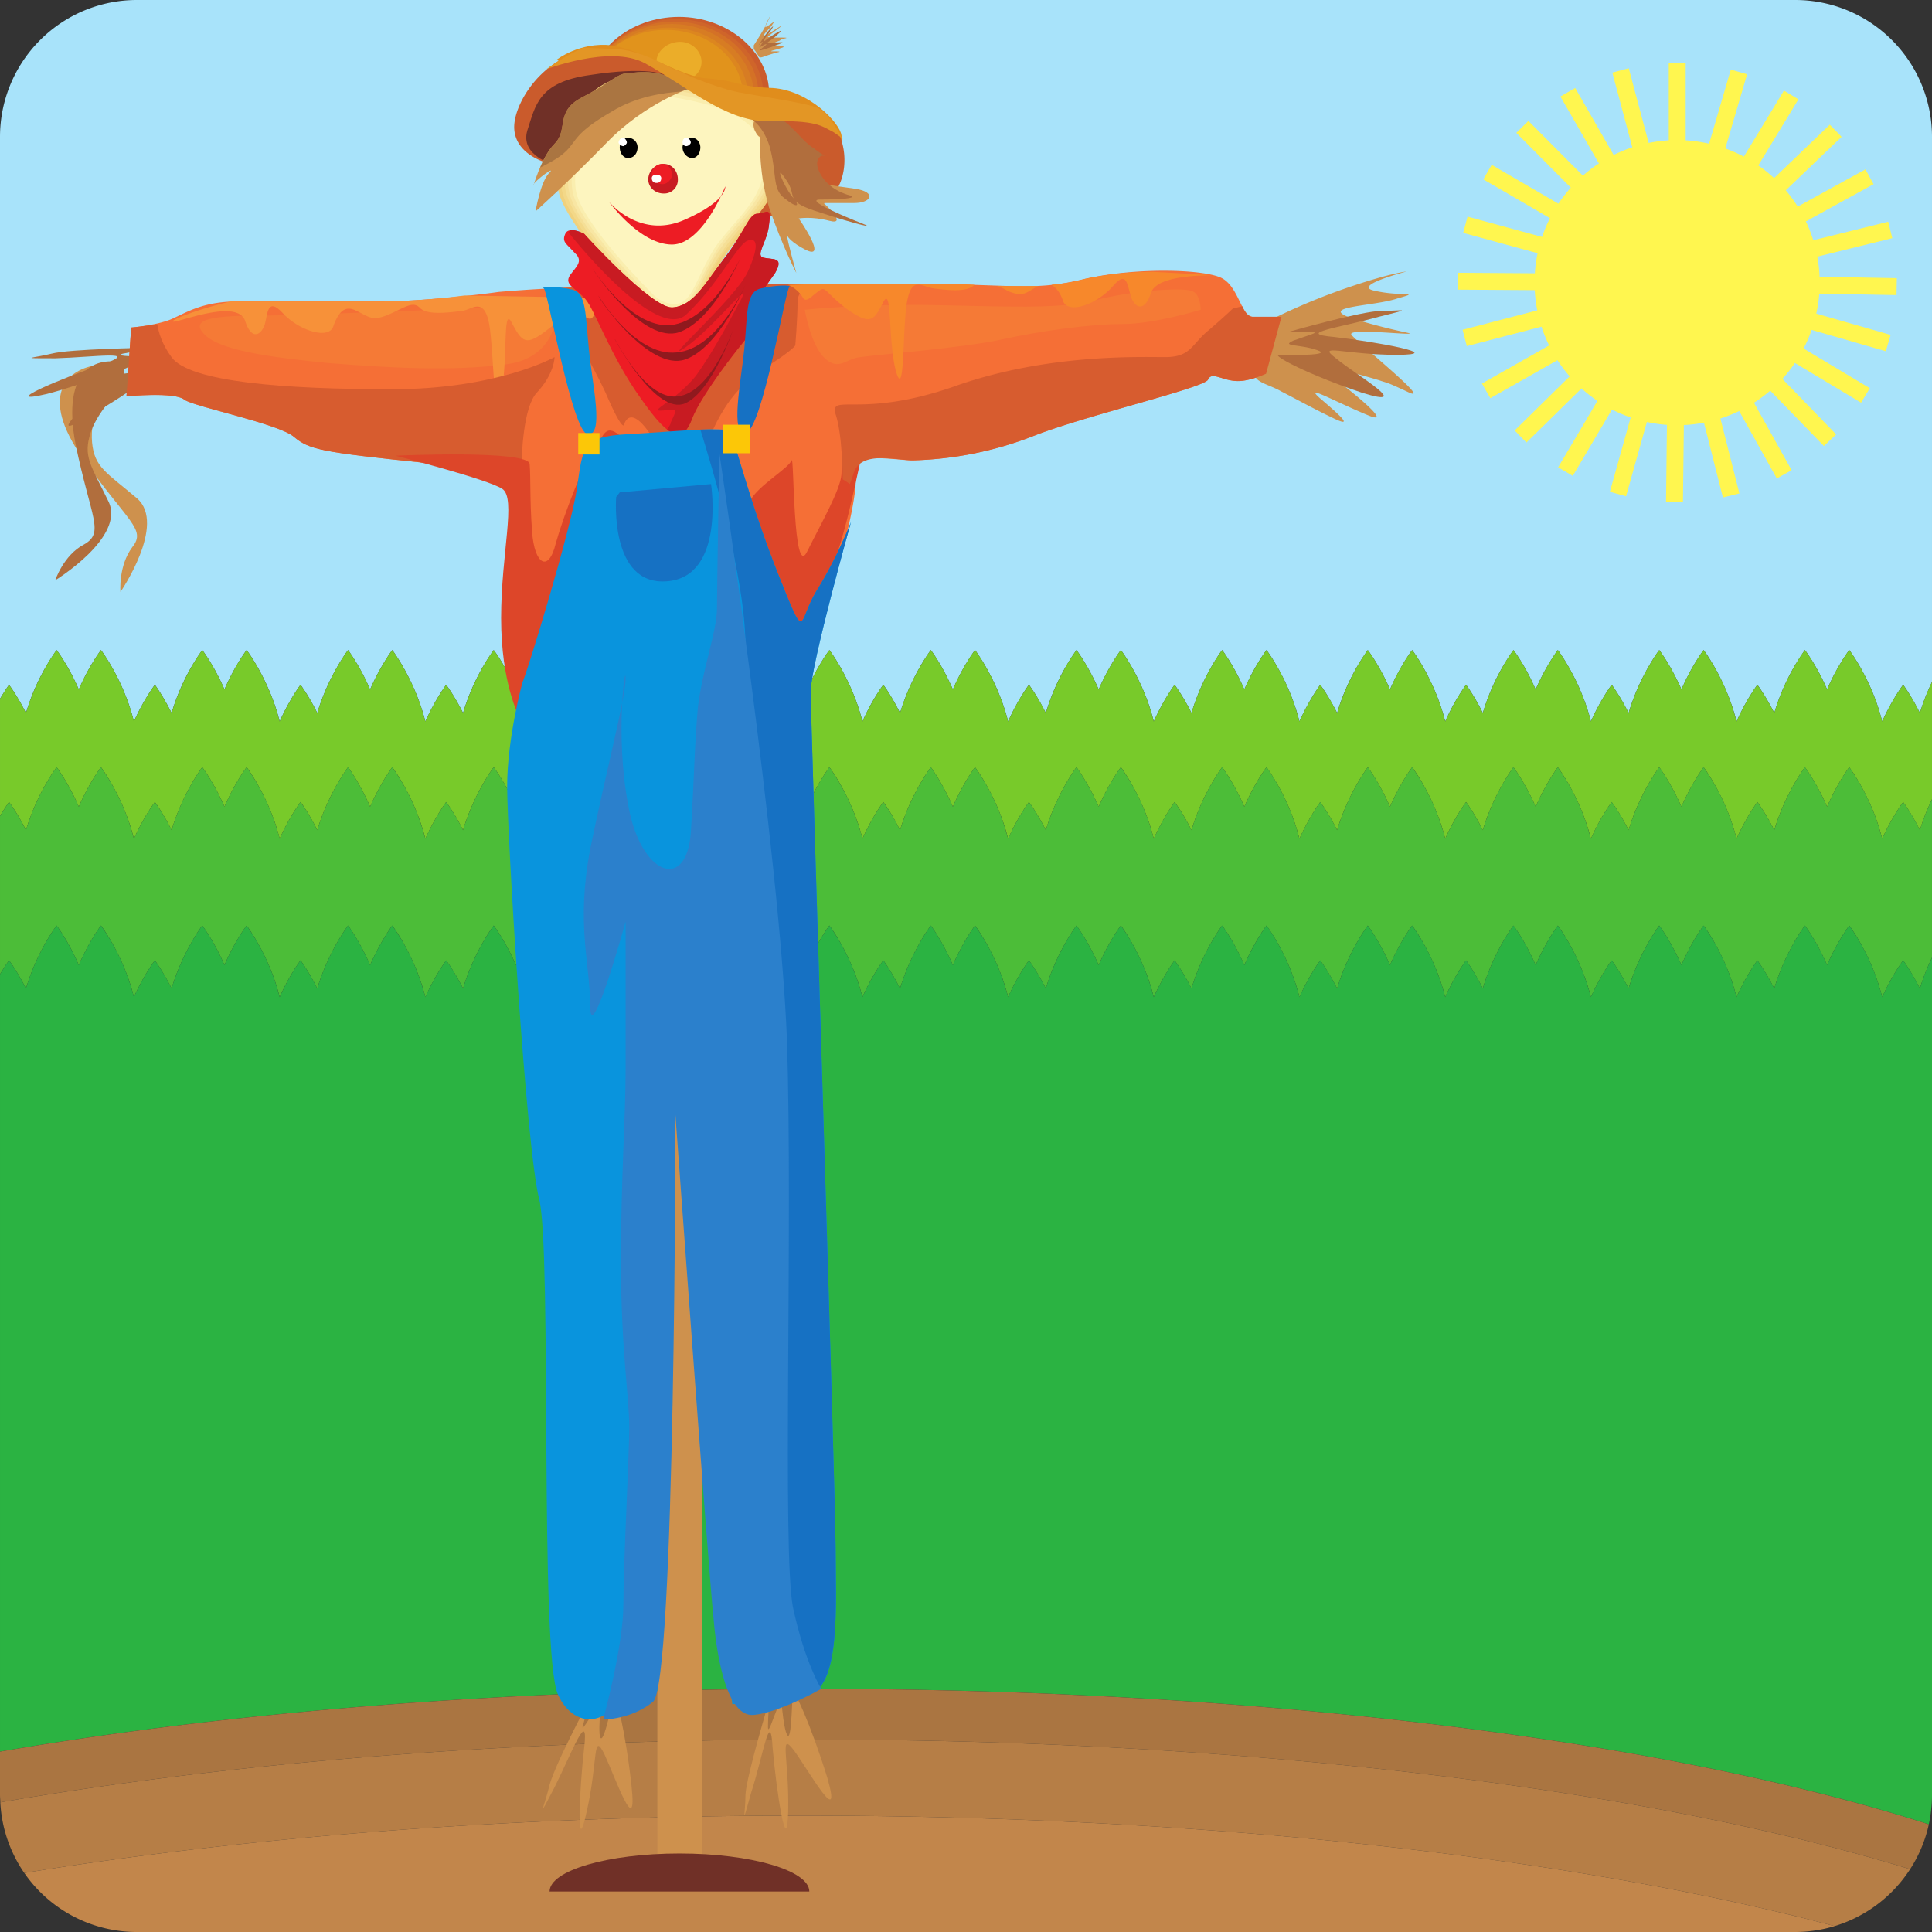 <svg xmlns="http://www.w3.org/2000/svg" width="50" height="50"><rect width="100%" height="100%" fill="#333333" stroke="none"/><path fill="#a8e3fa" d="M.672 18.453a5.525 5.525 0 0 1 .793-1.629s.305.395.574 1.02c.27-.625.574-1.02.574-1.02s.586.77.852 1.848c.262-.582.543-.95.543-.95s.207.278.433.731a5.525 5.525 0 0 1 .793-1.629s.305.395.575 1.02c.27-.625.574-1.02.574-1.02s.586.77.855 1.848c.258-.582.54-.95.54-.95s.21.278.433.731c.289-.965.797-1.629.797-1.629s.3.395.57 1.02c.274-.625.574-1.02.574-1.02s.586.77.856 1.848c.262-.582.539-.95.539-.95s.21.278.437.731a5.525 5.525 0 0 1 .793-1.629s.305.395.575 1.02c.27-.625.57-1.02.57-1.02s.59.77.855 1.848c.262-.582.54-.95.54-.95s.21.278.437.731a5.525 5.525 0 0 1 .793-1.629s.305.395.574 1.02c.27-.625.574-1.02.574-1.02s.586.77.852 1.848c.262-.582.543-.95.543-.95s.207.278.433.731c.286-.965.793-1.629.793-1.629s.305.395.575 1.02c.27-.625.574-1.02.574-1.02s.586.77.855 1.848c.258-.582.54-.95.54-.95s.21.278.433.731c.289-.965.797-1.629.797-1.629s.3.395.57 1.02c.27-.625.574-1.02.574-1.02s.586.77.856 1.848c.258-.582.539-.95.539-.95s.21.278.437.731a5.525 5.525 0 0 1 .793-1.629s.301.395.575 1.02c.27-.625.574-1.02.574-1.02s.586.77.851 1.848c.262-.582.54-.95.54-.95s.21.278.437.731c.285-.965.793-1.629.793-1.629s.305.395.574 1.02c.27-.625.574-1.02.574-1.02s.586.77.852 1.848c.262-.582.539-.95.539-.95s.21.278.437.731a5.525 5.525 0 0 1 .793-1.629s.305.395.575 1.02c.27-.625.574-1.02.574-1.02s.586.77.855 1.848c.258-.582.54-.95.54-.95s.21.278.433.731a5.525 5.525 0 0 1 .793-1.629s.305.395.574 1.02c.274-.625.574-1.02.574-1.02s.586.77.856 1.848c.258-.582.539-.95.539-.95s.21.278.437.731c.286-.965.793-1.629.793-1.629s.301.395.575 1.02c.27-.625.574-1.02.574-1.02s.586.77.851 1.848c.262-.582.54-.95.54-.95s.21.278.437.731a5.525 5.525 0 0 1 .793-1.629s.305.395.574 1.02c.27-.625.574-1.02.574-1.02s.586.77.852 1.848c.262-.582.543-.95.543-.95s.207.278.433.731c.09-.305.204-.57.313-.805V3.54A3.54 3.54 0 0 0 46.46 0H3.544A3.542 3.542 0 0 0 0 3.54v14.546c.137-.23.234-.363.234-.363s.211.277.438.73"/><path fill="#78ca2a" d="M49.688 18.453c-.227-.453-.434-.73-.434-.73s-.281.367-.543.949c-.266-1.078-.852-1.848-.852-1.848s-.304.395-.574 1.02c-.27-.625-.574-1.02-.574-1.02s-.508.664-.793 1.63a5.05 5.05 0 0 0-.438-.731s-.277.367-.539.949a5.562 5.562 0 0 0-.851-1.848s-.305.395-.574 1.02c-.274-.625-.575-1.02-.575-1.02s-.507.664-.793 1.63a5.05 5.05 0 0 0-.437-.731s-.281.367-.54.949c-.269-1.078-.855-1.848-.855-1.848s-.3.395-.574 1.02c-.27-.625-.574-1.02-.574-1.02s-.508.664-.793 1.63c-.223-.454-.434-.731-.434-.731s-.28.367-.539.949c-.27-1.078-.855-1.848-.855-1.848s-.305.395-.574 1.02c-.27-.625-.575-1.02-.575-1.02s-.507.664-.793 1.63a5.05 5.05 0 0 0-.437-.731s-.277.367-.54.949a5.562 5.562 0 0 0-.85-1.848s-.305.395-.575 1.02c-.27-.625-.574-1.02-.574-1.02s-.508.664-.793 1.63a5.05 5.05 0 0 0-.438-.731s-.277.367-.539.949c-.265-1.078-.851-1.848-.851-1.848s-.305.395-.574 1.02c-.274-.625-.575-1.02-.575-1.02s-.507.664-.793 1.63a5.05 5.05 0 0 0-.437-.731s-.281.367-.54.949c-.269-1.078-.855-1.848-.855-1.848s-.304.395-.574 1.02c-.27-.625-.57-1.02-.57-1.02s-.508.664-.797 1.63c-.223-.454-.434-.731-.434-.731s-.28.367-.539.949c-.27-1.078-.855-1.848-.855-1.848s-.305.395-.574 1.02c-.27-.625-.575-1.02-.575-1.02s-.507.664-.793 1.63c-.226-.454-.433-.731-.433-.731s-.281.367-.543.949c-.266-1.078-.852-1.848-.852-1.848s-.304.395-.574 1.02c-.27-.625-.574-1.02-.574-1.02s-.508.664-.793 1.63a5.05 5.05 0 0 0-.438-.731s-.277.367-.539.949c-.265-1.078-.855-1.848-.855-1.848s-.3.395-.57 1.02c-.27-.625-.575-1.02-.575-1.02s-.507.664-.793 1.63a5.05 5.05 0 0 0-.437-.731s-.277.367-.54.949c-.269-1.078-.855-1.848-.855-1.848s-.3.395-.574 1.02c-.27-.625-.57-1.02-.57-1.02s-.508.664-.797 1.63a4.858 4.858 0 0 0-.434-.731s-.28.367-.539.949c-.27-1.078-.855-1.848-.855-1.848s-.305.395-.574 1.02c-.27-.625-.575-1.02-.575-1.02s-.507.664-.793 1.63c-.226-.454-.433-.731-.433-.731s-.281.367-.543.949c-.266-1.078-.852-1.848-.852-1.848s-.304.395-.574 1.02c-.27-.625-.574-1.02-.574-1.02s-.508.664-.793 1.63c-.227-.454-.438-.731-.438-.731s-.097.132-.234.363v3.031c.137-.226.234-.36.234-.36s.211.274.438.727c.285-.96.793-1.629.793-1.629s.305.399.574 1.024c.27-.625.574-1.024.574-1.024s.586.77.852 1.852c.262-.582.543-.95.543-.95s.207.274.433.727c.286-.96.793-1.629.793-1.629s.305.399.575 1.024c.27-.625.574-1.024.574-1.024s.586.77.855 1.852c.258-.582.54-.95.54-.95s.21.274.433.727c.289-.96.797-1.629.797-1.629s.3.399.57 1.024c.274-.625.574-1.024.574-1.024s.586.77.856 1.852c.262-.582.539-.95.539-.95s.21.274.437.727c.286-.96.793-1.629.793-1.629s.305.399.575 1.024c.27-.625.57-1.024.57-1.024s.59.77.855 1.852c.262-.582.54-.95.54-.95s.21.274.437.727c.285-.96.793-1.629.793-1.629s.305.399.574 1.024c.27-.625.574-1.024.574-1.024s.586.77.852 1.852c.262-.582.543-.95.543-.95s.207.274.433.727c.286-.96.793-1.629.793-1.629s.305.399.575 1.024c.27-.625.574-1.024.574-1.024s.586.77.855 1.852c.258-.582.54-.95.54-.95s.21.274.433.727c.289-.96.797-1.629.797-1.629s.3.399.57 1.024c.27-.625.574-1.024.574-1.024s.586.77.856 1.852c.258-.582.539-.95.539-.95s.21.274.437.727c.286-.96.793-1.629.793-1.629s.301.399.575 1.024c.27-.625.574-1.024.574-1.024s.586.77.851 1.852c.262-.582.54-.95.54-.95s.21.274.437.727c.285-.96.793-1.629.793-1.629s.305.399.574 1.024c.27-.625.574-1.024.574-1.024s.586.77.852 1.852c.262-.582.539-.95.539-.95s.21.274.437.727c.286-.96.793-1.629.793-1.629s.305.399.575 1.024c.27-.625.574-1.024.574-1.024s.586.77.855 1.852c.258-.582.54-.95.54-.95s.21.274.433.727c.285-.96.793-1.629.793-1.629s.305.399.574 1.024c.274-.625.574-1.024.574-1.024s.586.77.856 1.852c.258-.582.539-.95.539-.95s.21.274.437.727c.286-.96.793-1.629.793-1.629s.301.399.575 1.024c.27-.625.574-1.024.574-1.024s.586.77.851 1.852c.262-.582.54-.95.54-.95s.21.274.437.727c.285-.96.793-1.629.793-1.629s.305.399.574 1.024c.27-.625.574-1.024.574-1.024s.586.77.852 1.852c.262-.582.543-.95.543-.95s.207.274.433.727c.09-.3.204-.57.313-.8v-3.036c-.11.235-.223.5-.313.805"/><path fill="#4cbd38" d="M49.254 20.758s-.281.367-.543.949a5.568 5.568 0 0 0-.852-1.852s-.304.399-.574 1.024c-.27-.625-.574-1.024-.574-1.024s-.508.668-.793 1.63c-.227-.454-.438-.727-.438-.727s-.277.367-.539.949a5.555 5.555 0 0 0-.851-1.852s-.305.399-.574 1.024c-.274-.625-.575-1.024-.575-1.024s-.507.668-.793 1.63c-.226-.454-.437-.727-.437-.727s-.281.367-.54.949a5.609 5.609 0 0 0-.855-1.852s-.3.399-.574 1.024c-.27-.625-.574-1.024-.574-1.024s-.508.668-.793 1.63c-.223-.454-.434-.727-.434-.727s-.28.367-.539.949a5.63 5.63 0 0 0-.855-1.852s-.305.399-.574 1.024c-.27-.625-.575-1.024-.575-1.024s-.507.668-.793 1.63c-.226-.454-.437-.727-.437-.727s-.277.367-.54.949c-.265-1.082-.85-1.852-.85-1.852s-.305.399-.575 1.024c-.27-.625-.574-1.024-.574-1.024s-.508.668-.793 1.63c-.227-.454-.438-.727-.438-.727s-.277.367-.539.949a5.558 5.558 0 0 0-.851-1.852s-.305.399-.574 1.024c-.274-.625-.575-1.024-.575-1.024s-.507.668-.793 1.63c-.226-.454-.437-.727-.437-.727s-.281.367-.54.949a5.607 5.607 0 0 0-.855-1.852s-.304.399-.574 1.024c-.27-.625-.57-1.024-.57-1.024s-.508.668-.797 1.63a4.673 4.673 0 0 0-.434-.727s-.28.367-.539.949a5.63 5.63 0 0 0-.855-1.852s-.305.399-.574 1.024c-.27-.625-.575-1.024-.575-1.024s-.507.668-.793 1.63a5.077 5.077 0 0 0-.433-.727s-.281.367-.543.949a5.558 5.558 0 0 0-.852-1.852s-.304.399-.574 1.024c-.27-.625-.574-1.024-.574-1.024s-.508.668-.793 1.63c-.227-.454-.438-.727-.438-.727s-.277.367-.539.949a5.516 5.516 0 0 0-.855-1.852s-.3.399-.57 1.024c-.27-.625-.575-1.024-.575-1.024s-.507.668-.793 1.63c-.226-.454-.437-.727-.437-.727s-.277.367-.54.949a5.607 5.607 0 0 0-.855-1.852s-.3.399-.574 1.024c-.27-.625-.57-1.024-.57-1.024s-.508.668-.797 1.63a4.673 4.673 0 0 0-.434-.727s-.28.367-.539.949a5.609 5.609 0 0 0-.855-1.852s-.305.399-.574 1.024c-.27-.625-.575-1.024-.575-1.024s-.507.668-.793 1.63a5.077 5.077 0 0 0-.433-.727s-.281.367-.543.949a5.558 5.558 0 0 0-.852-1.852s-.304.399-.574 1.024c-.27-.625-.574-1.024-.574-1.024s-.508.668-.793 1.63c-.227-.454-.438-.727-.438-.727s-.097.133-.234.36v4.097c.137-.227.234-.36.234-.36s.211.278.438.727c.285-.96.793-1.629.793-1.629s.305.399.574 1.024c.27-.625.574-1.024.574-1.024s.586.77.852 1.852c.262-.582.543-.95.543-.95s.207.278.433.727c.286-.96.793-1.629.793-1.629s.305.399.575 1.024c.27-.625.574-1.024.574-1.024s.586.77.855 1.852c.258-.582.54-.95.54-.95s.21.278.433.727c.289-.96.797-1.629.797-1.629s.3.399.57 1.024c.274-.625.574-1.024.574-1.024s.586.77.856 1.852c.262-.582.539-.95.539-.95s.21.278.437.727c.286-.96.793-1.629.793-1.629s.305.399.575 1.024c.27-.625.57-1.024.57-1.024s.59.77.855 1.852c.262-.582.54-.95.54-.95s.21.278.437.727c.285-.96.793-1.629.793-1.629s.305.399.574 1.024c.27-.625.574-1.024.574-1.024s.586.77.852 1.852c.262-.582.543-.95.543-.95s.207.278.433.727c.286-.96.793-1.629.793-1.629s.305.399.575 1.024c.27-.625.574-1.024.574-1.024s.586.77.855 1.852c.258-.582.54-.95.54-.95s.21.278.433.727c.289-.96.797-1.629.797-1.629s.3.399.57 1.024c.27-.625.574-1.024.574-1.024s.586.77.856 1.852c.258-.582.539-.95.539-.95s.21.278.437.727c.286-.96.793-1.629.793-1.629s.301.399.575 1.024c.27-.625.574-1.024.574-1.024s.586.77.851 1.852c.262-.582.54-.95.54-.95s.21.278.437.727c.285-.96.793-1.629.793-1.629s.305.399.574 1.024c.27-.625.574-1.024.574-1.024s.586.77.852 1.852c.262-.582.539-.95.539-.95s.21.278.437.727c.286-.96.793-1.629.793-1.629s.305.399.575 1.024c.27-.625.574-1.024.574-1.024s.586.77.855 1.852c.258-.582.54-.95.54-.95s.21.278.433.727c.285-.96.793-1.629.793-1.629s.305.399.574 1.024c.274-.625.574-1.024.574-1.024s.586.77.856 1.852c.258-.582.539-.95.539-.95s.21.278.437.727c.286-.96.793-1.629.793-1.629s.301.399.575 1.024c.27-.625.574-1.024.574-1.024s.586.77.851 1.852c.262-.582.54-.95.54-.95s.21.278.437.727c.285-.96.793-1.629.793-1.629s.305.399.574 1.024c.27-.625.574-1.024.574-1.024s.586.77.852 1.852c.262-.582.543-.95.543-.95s.207.278.433.727c.09-.3.204-.57.313-.8v-4.098c-.11.23-.223.5-.313.8a5.077 5.077 0 0 0-.433-.726"/><path fill="#2bb342" d="M49.254 24.855s-.281.368-.543.95a5.558 5.558 0 0 0-.852-1.852s-.304.399-.574 1.024c-.27-.625-.574-1.024-.574-1.024s-.508.668-.793 1.629c-.227-.45-.438-.727-.438-.727s-.277.368-.539.95a5.555 5.555 0 0 0-.851-1.852s-.305.399-.574 1.024c-.274-.625-.575-1.024-.575-1.024s-.507.668-.793 1.629c-.226-.45-.437-.727-.437-.727s-.281.368-.54.95a5.609 5.609 0 0 0-.855-1.852s-.3.399-.574 1.024c-.27-.625-.574-1.024-.574-1.024s-.508.668-.793 1.629c-.223-.45-.434-.727-.434-.727s-.28.368-.539.95a5.63 5.63 0 0 0-.855-1.852s-.305.399-.574 1.024c-.27-.625-.575-1.024-.575-1.024s-.507.668-.793 1.629c-.226-.45-.437-.727-.437-.727s-.277.368-.54.95c-.265-1.082-.85-1.852-.85-1.852s-.305.399-.575 1.024c-.27-.625-.574-1.024-.574-1.024s-.508.668-.793 1.629c-.227-.45-.438-.727-.438-.727s-.277.368-.539.95a5.558 5.558 0 0 0-.851-1.852s-.305.399-.574 1.024c-.274-.625-.575-1.024-.575-1.024s-.507.668-.793 1.629c-.226-.45-.437-.727-.437-.727s-.281.368-.54.95a5.607 5.607 0 0 0-.855-1.852s-.304.399-.574 1.024c-.27-.625-.57-1.024-.57-1.024s-.508.668-.797 1.629c-.223-.45-.434-.727-.434-.727s-.28.368-.539.95a5.63 5.63 0 0 0-.855-1.852s-.305.399-.574 1.024c-.27-.625-.575-1.024-.575-1.024s-.507.668-.793 1.629a5.379 5.379 0 0 0-.433-.727s-.281.368-.543.95a5.558 5.558 0 0 0-.852-1.852s-.304.399-.574 1.024c-.27-.625-.574-1.024-.574-1.024s-.508.668-.793 1.629c-.227-.45-.438-.727-.438-.727s-.277.368-.539.95a5.516 5.516 0 0 0-.855-1.852s-.3.399-.57 1.024c-.27-.625-.575-1.024-.575-1.024s-.507.668-.793 1.629c-.226-.45-.437-.727-.437-.727s-.277.368-.54.95a5.607 5.607 0 0 0-.855-1.852s-.3.399-.574 1.024c-.27-.625-.57-1.024-.57-1.024s-.508.668-.797 1.629c-.223-.45-.434-.727-.434-.727s-.28.368-.539.95a5.609 5.609 0 0 0-.855-1.852s-.305.399-.574 1.024c-.27-.625-.575-1.024-.575-1.024s-.507.668-.793 1.629a5.378 5.378 0 0 0-.433-.727s-.281.368-.543.95a5.558 5.558 0 0 0-.852-1.852s-.304.399-.574 1.024c-.27-.625-.574-1.024-.574-1.024s-.508.668-.793 1.629c-.227-.45-.438-.727-.438-.727s-.097.133-.234.36v20.117c5.922-1.023 13.16-1.625 20.973-1.625 11.816 0 22.312 1.375 28.945 3.508.05-.242.082-.496.082-.758V24.781c-.11.23-.223.5-.313.801a5.378 5.378 0 0 0-.433-.727"/><path fill="#aa7541" d="M49.434 48.375a3.5 3.5 0 0 0 .484-1.16c-6.633-2.133-17.129-3.508-28.945-3.508-7.813 0-15.051.602-20.973 1.625v1.125c0 .063.008.125.008.188C5.93 45.62 13.164 45.02 20.973 45.02c11.535 0 21.808 1.312 28.46 3.355"/><path fill="#b67e46" d="M20.754 46.988c10.574 0 20.09 1.102 26.726 2.86a3.558 3.558 0 0 0 1.954-1.473c-6.653-2.043-16.926-3.355-28.461-3.355-7.809 0-15.043.601-20.965 1.625.035.675.258 1.3.62 1.828 5.763-.938 12.68-1.485 20.126-1.485"/><path fill="#c2864b" d="M.629 48.473A3.539 3.539 0 0 0 3.543 50h42.918a3.55 3.55 0 0 0 1.02-.152c-6.637-1.758-16.153-2.86-26.727-2.86-7.445 0-14.363.547-20.125 1.485"/><path fill="#ce914d" d="M18.16 3.625h-1.148v44.836h1.148V3.625"/><path fill="#f56f36" d="M13.645 12.375s.03-.094-2.668-.398c-2.672-.278-2.977-.34-3.375-.676-.403-.336-2.551-.77-2.825-.953-.246-.215-1.504-.09-1.504-.09l.122-1.781s.738-.063 1.105-.247c.398-.183.797-.43 1.688-.43H9.93c.86 0 2.336-.152 2.976-.245a39.536 39.536 0 0 1 2.059-.121c.215 0 5.34-.094 8.316-.094 2.977 0 3.407.215 4.79-.121 1.378-.309 3.066-.246 3.527-.032.46.215.523 1.012.828 1.012h.738l-.398 1.473s-.461.219-.801.187c-.367-.03-.613-.246-.703-.03-.125.214-3.133.917-4.48 1.44a9.206 9.206 0 0 1-3.165.645c-.398 0-1.777-.246-1.504.277.278.551-1.195 5.399-1.687 5.399-.489 0-4.418.398-5.399.215-1.015-.184-1.66-.243-1.66-1.285 0-1.016.278-4.145.278-4.145"/><path fill="#d75c2f" d="M14.41 7.863s.738 1.196 1.262 2.301c.488 1.137.488.8.488.8s.184-.644.89.641c.708 1.32.829.801 1.321-.304.492-1.137.953-1.442 1.567-1.871.613-.399.644-.492.644-.492s.059-.676.059-1.137c0-.215.187-.367.277-.461-2.762.031-5.8.094-5.953.094-.121 0-.461.03-.86.03l.305.4"/><path fill="#f57a36" d="M20.828 8.016s1.469-.153 3.281-.121c1.809.03 3.286.12 4.235-.125.922-.243 2.21-.336 2.488-.243.242.059.242.489.242.489s-1.195.37-2.023.37c-.86 0-2.149.184-3.133.4-.95.214-3.281.398-3.648.456-.372.031-.555.371-.922.031-.368-.335-.52-1.257-.52-1.257m-6.418-.121c-.242 0-6.535.273-7.672.273-1.101 0-1.84.062-1.472.46.37.43 1.66.614 3.254.77 1.566.122 3.16.215 4.574.032 1.441-.188 1.316-1.535 1.316-1.535"/><path fill="#f79139" d="M15.61 7.71c-.094 0-1.72-.03-3.59-.062a18.09 18.09 0 0 1-2.09.153H5.973c-.922.215-1.657.523-1.473.523.184 0 1.625-.586 1.84-.031.183.582.46.336.523.062.063-.246.063-.675.461-.246.399.43 1.133.676 1.29.368.12-.336.273-.614.613-.43.335.152.398.277.828.094.43-.184.644-.371.828-.157.215.184.797.094 1.074.063.246-.031.523-.336.676.215.152.554.12 2.73.336 1.902.183-.797.031-2.3.277-1.809.277.52.367.614.953.153.614-.461.551-.582.735-.461.183.121.34.308.43.121.093-.184.398-.367.398-.367l-.153-.09"/><path fill="#f7882b" d="M29.848 7.035c.554.031 1.105.059 1.504.09h.062c-.613 0-1.504.063-1.629.46-.183.556-.457.34-.52.063-.093-.246-.093-.675-.46-.246-.399.461-1.137.739-1.29.399-.058-.184-.152-.336-.304-.43.273-.031.55-.059.86-.152a8.582 8.582 0 0 1 1.777-.184zm-2.977.367c-.305.153-.367.309-.797.125a1.087 1.087 0 0 0-.277-.125h1.074zm-1.656-.03c-.184.214-.797.124-1.043.093-.277-.031-.555-.309-.676.246-.152.55-.062 2.73-.308 1.902-.215-.797-.09-2.273-.336-1.781-.247.492-.336.582-.954.152-.582-.457-.52-.582-.703-.457-.215.153-.34.336-.43.153a.854.854 0 0 0-.367-.309c1.043-.031 2.055-.031 2.883-.031.797 0 1.442 0 1.934.031"/><path fill="#ce914d" d="M2.445 9.46c-.707.122-1.445.767-.308 2.392 1.168 1.66 1.656 1.843 1.289 2.304-.367.489-.309 1.164-.309 1.164s1.2-1.75.43-2.422c-.797-.675-1.102-.8-1.164-1.445-.063-.676.304-1.473.304-1.473l-.242-.52"/><path fill="#b16e3d" d="M3.21 9.398c-.706-.183-1.624.122-1.257 2.086.399 1.934.766 2.301.215 2.61-.523.273-.738.922-.738.922s1.812-1.106 1.382-2.028c-.46-.953-.675-1.164-.46-1.812.214-.614.859-1.196.859-1.196v-.582"/><path fill="#ce914d" d="M32.98 8.23a16.49 16.49 0 0 1 1.95-.804c1.101-.371 1.472-.399 1.472-.399s-1.46.375-.816.5c.676.153 1.227.012.582.196-.617.214-2.176.203-1.102.539 1.106.336 1.625.375 1.348.375-.277 0-1.531-.13-1.441.023.093.156 2.086 1.75 1.504 1.504-.582-.273-.551-.246-.735-.305-.156-.062-2.09-.586-1.781-.46.309.152 2.332 1.718 1.441 1.347-.89-.367-1.687-.828-1.226-.426.43.368.89.766.367.52-.52-.246-1.012-.52-1.379-.707-.371-.215-.8-.242-.676-.582.121-.367.153-.922.184-1.043.062-.153.277-.246.308-.278M19.508 1.172s.12-.184.246-.399c.121-.214.183-.367.183-.367s-.214.367-.093.278c.125-.063.246-.188.152-.063-.058.121-.367.367-.152.277.215-.125.43-.277.367-.214-.031.03-.367.273-.336.273.063.031.582 0 .46.031-.124.032-.124.032-.155.063-.028 0-.426.183-.336.152.062 0 .582-.031.398.031-.183.063-.367.094-.246.094.125 0 .246 0 .125.027-.125.032-.215.063-.308.094-.09.031-.153.063-.184 0-.031-.062-.121-.183-.121-.183v-.094"/><path fill="#b16e3d" d="M33.316 8.598s1.934-.551 2.426-.551c.52 0 .918-.09-.062.152-.985.278-2.211.43-1.137.524 1.043.12 2.945.46 1.598.46-1.352 0-2.09-.308-1.567.09.52.43 2.059 1.32.676.891-1.383-.46-2.363-.98-2.148-.98.214 0 1.441.03.98-.125-.43-.153-.95-.09-.613-.243.34-.125.707-.218.492-.218h-.645M19.629 1.172s.215-.336.308-.43c.06-.058.122-.12 0 .063-.125.152-.277.367-.093.215.152-.122.523-.336.308-.153-.215.215-.37.246-.246.246.153 0 .52-.062.246.032-.308.12-.523.183-.492.152.031-.031.246-.184.153-.152-.09.027-.184.12-.153.058.063-.058.094-.152.063-.121l-.094.09"/><path fill="#ce914d" d="M19.906 44.016s-.582 1.933-.613 2.422c0 .523-.125.921.152-.06.309-.952.492-2.21.551-1.136.094 1.074.371 2.946.402 1.625.028-1.347-.246-2.086.153-1.562.398.55 1.258 2.086.86.703-.43-1.38-.891-2.39-.891-2.176-.032.211-.032 1.473-.184.98-.125-.46-.063-.953-.215-.613-.125.305-.246.707-.246.489 0-.211.031-.672.031-.672m-4.664 0s-.953 1.777-1.043 2.27c-.125.491-.308.859.153-.032.46-.922.89-2.086.765-1.012-.12 1.043-.215 2.946.063 1.656.304-1.32.152-2.117.46-1.503.274.585.86 2.273.704.828-.153-1.41-.43-2.516-.457-2.301-.063.215-.309 1.441-.371.953-.032-.492.125-.953-.09-.676-.184.305-.399.645-.34.461.062-.215.156-.644.156-.644"/><path fill="#b16e3d" d="M3.824 9s-2.023.031-2.484.152c-.492.121-.922.121.09.121 1.015-.03 2.242-.214 1.23.157-1.015.336-2.765 1.074-1.445.765 1.289-.336 1.933-.765 1.535-.304-.398.488-1.688 1.625-.46.886 1.23-.703 2.085-1.379 1.874-1.316-.215.059-1.414.367-1.016.121.43-.215.922-.309.582-.34-.367-.027-.765-.027-.55-.09.215-.03.644-.152.644-.152"/><path fill="#ca5b2c" d="M17.574 4.457c1.258 0 2.332-.922 2.332-2.027 0-1.102-1.074-1.993-2.332-1.993-1.289 0-2.332.891-2.332 1.993 0 1.105 1.043 2.027 2.332 2.027"/><path fill="#cf652a" d="M17.512.496c1.226 0 2.242.89 2.242 1.965 0 1.074-1.016 1.934-2.242 1.934-1.258 0-2.27-.86-2.27-1.934 0-1.074 1.012-1.965 2.27-1.965"/><path fill="#d47126" d="M17.45.559c1.198 0 2.179.859 2.179 1.902s-.98 1.902-2.18 1.902c-1.226 0-2.207-.86-2.207-1.902 0-1.043.98-1.902 2.207-1.902"/><path fill="#d77c23" d="M17.39.621c1.133 0 2.118.828 2.118 1.84s-.985 1.844-2.117 1.844c-1.2 0-2.149-.832-2.149-1.844s.95-1.84 2.149-1.84"/><path fill="#dc861f" d="M17.297.715c1.137 0 2.055.797 2.055 1.777 0 .98-.918 1.781-2.055 1.781s-2.055-.8-2.055-1.78c0-.981.918-1.778 2.055-1.778"/><path fill="#e1931c" d="M17.234.773c1.106 0 1.996.77 1.996 1.72 0 .952-.89 1.718-1.996 1.718-1.101 0-1.992-.766-1.992-1.719 0-.949.89-1.719 1.992-1.719"/><path fill="#ebad29" d="M17.602 2.094c.308 0 .554-.215.554-.492 0-.274-.246-.52-.554-.52-.336 0-.614.246-.614.52 0 .277.278.492.614.492"/><path fill="#e08d1c" d="M14.41 1.543s.586-.461 1.414-.371c.828.125 1.809.832 2.516.86.765.062.738.214 1.656.245.953.063 1.75.922 1.781 1.227.063.308.032.34-1.257.156-1.32-.215-3.13-.86-4.082-1.137-.954-.277-1.625-.707-1.782-.796-.12-.094-.246-.184-.246-.184"/><path fill="#ca5b2c" d="M14.258 4.242s-.918-.183-.95-.922c-.03-.734 1.012-2.332 2.669-1.992 1.687.305 1.597.918 2.886 1.164 1.348.246 2.055.031 2.637.645.555.613.492 1.933-.43 2.242-.89.273-1.472.215-1.472.215s-3.313-1.965-4.02-1.688a4.066 4.066 0 0 1-1.32.336"/><path fill="#703027" d="M14.41 4.273c-.09 0-.95-.246-.765-.89.214-.645.277-1.258 1.628-1.442 1.38-.214 2.086-.062 1.993.121-.063.215-1.012.86-1.84 1.383-.86.551-1.016.828-1.016.828"/><path fill="#f0d17d" d="M16.805 8.078s-2.207-2.21-2.364-3.191c-.152-1.012.43-3.223 2.547-2.918 2.117.277 3.285.8 3.254 1.996 0 1.23-.86 1.719-1.504 2.703-.644.95-.734 1.687-1.195 1.719a.944.944 0 0 1-.738-.309"/><path fill="#f3d888" d="M16.805 7.984s-2.118-2.117-2.27-3.097c-.152-.953.43-3.102 2.485-2.825 2.027.278 3.16.77 3.132 1.934 0 1.2-.828 1.688-1.476 2.61-.613.921-.703 1.624-1.133 1.656-.43.062-.738-.278-.738-.278"/><path fill="#f5df96" d="M16.836 7.895S14.78 5.84 14.629 4.887c-.156-.922.398-2.977 2.39-2.73 1.965.273 3.07.765 3.04 1.902 0 1.136-.829 1.593-1.41 2.515-.614.89-.676 1.567-1.106 1.594a.932.932 0 0 1-.707-.273"/><path fill="#f8e6a3" d="M16.867 7.8s-2.023-1.99-2.147-2.881c-.153-.922.398-2.914 2.332-2.64 1.87.245 2.945.706 2.918 1.812 0 1.105-.801 1.562-1.383 2.422-.55.86-.645 1.535-1.074 1.566-.399.031-.645-.277-.645-.277"/><path fill="#faeeaf" d="M16.867 7.71s-1.933-1.933-2.055-2.792c-.125-.86.368-2.793 2.239-2.547 1.812.242 2.855.703 2.824 1.746 0 1.078-.77 1.504-1.32 2.336-.52.86-.645 1.473-1.043 1.504-.399.027-.645-.246-.645-.246"/><path fill="#fdf5bf" d="M16.898 7.617s-1.87-1.84-1.996-2.699c-.12-.828.371-2.703 2.149-2.457 1.781.246 2.73.676 2.73 1.687 0 1.047-.734 1.473-1.289 2.274-.488.797-.582 1.41-.98 1.441-.367.032-.614-.246-.614-.246"/><path fill="#ce914d" d="M19.66 3.535c.031-.031-.062.828.246 1.844.336.98.703 1.687.703 1.687s-.242-.859-.242-.984c.031-.152-.187.031.461.371.64.336-.156-.8-.156-.8s.34-.06.797.062c.492.125-.153-.461-.153-.461h.797c.43 0 .586-.277.032-.367-.582-.094-1.258-.094-1.348-.645-.094-.55-.094-.582-.094-.582s-.152-.187-.367-.37c-.246-.153-.676-.306-.8-.185-.122.157.093.461.124.43"/><path fill="#b16e3d" d="M19.23 2.984s.43.059.676.766c.215.738.063 1.137.399 1.383.336.273.43.215.183-.063-.215-.277-.46-.89-.152-.43.336.462-.094.555.89.86.95.309 1.473.43 1.07.277-.398-.156-1.5-.613-1.07-.613.458 0 1.106-.031.704-.125-.367-.121-.614-.336-.735-.613-.125-.278.032-.399.09-.399.094 0 .063.032-.215-.183-.304-.184-.55-.582-.828-.739-.273-.152-1.012-.12-1.012-.12"/><path fill="#d75c2f" d="M13.492 12.313c-.277-.06-.89-.153-2.515-.336-2.672-.278-2.977-.34-3.375-.676-.403-.336-2.551-.77-2.825-.953-.246-.215-1.504-.09-1.504-.09l.122-1.781s.335-.032.675-.09c.032.21.121.52.368.855.46.649 2.945.832 5.71.832 2.73 0 4.204-.832 4.204-.832s0 .43-.461.922c-.34.367-.399 1.535-.399 2.148"/><path fill="#dd4629" d="M13.46 18.605c-.03-.062-.491-.921-.491-2.609 0-1.687.398-3.098.031-3.344s-2.762-.859-2.762-.859 3.438-.156 3.469.215c.031.367 0 .89.063 1.746.058.86.43 1.074.613.308.215-.765.765-2.18 1.012-2.457.214-.273.246-.671.644-.335.398.335 1.195.828 1.75 1.226.52.43 1.379.86 1.625.461.215-.398.984-.828 1.074-1.043.063-.184.032 3.102.399 2.363.367-.738.86-1.597.89-1.996.032-.398-.062-1.258.094-1.074.121.188.613-.184.426.617-.211.828-.55 2.946-1.41 4.203-.828 1.258-2.055 2.024-3.13 2.391-1.105.371-2.484.738-3.128.738-.649 0-1.137-.492-1.168-.55"/><path fill="#d75c2f" d="M32.152 7.926c.059.152.153.273.274.273h.738l-.398 1.473s-.461.219-.801.187c-.367-.03-.613-.246-.703-.03-.125.214-3.133.917-4.48 1.44a9.206 9.206 0 0 1-3.165.645c-.398 0-1.285-.246-1.504.277-.027.063-.058.184-.12.336-.122-.09-.184-.12-.184-.12s0-1.137-.184-1.688c-.156-.555.645.12 3.04-.707 2.39-.86 4.815-.77 5.491-.77.676 0 .676-.336 1.133-.703.461-.398.617-.555.617-.555l.246-.058"/><path fill="#ce914d" d="M17.879 2.277s-1.164.368-2.176 1.414C14.688 4.734 13.86 5.47 13.86 5.47s.121-.735.34-.98c.242-.247-.37.183-.402.304 0 .094.183-.703.555-1.074.367-.367 0-.828.703-1.196.707-.367.86-.554 1.078-.613.242-.031.488-.062.765-.031.305 0 .98.398.98.398"/><path fill="#aa7541" d="M17.602 2.371c-.426.031-1.133.121-1.778.52-.953.554-.89.738-1.168 1.015-.183.184-.488.336-.676.43.094-.219.22-.461.372-.617.367-.367 0-.828.703-1.196.707-.367.86-.554 1.078-.613.242-.031.488-.062.765-.031.305 0 .98.398.98.398s-.089.032-.276.094"/><path d="M16.254 4.09c.152 0 .246-.125.246-.277a.245.245 0 0 0-.246-.247c-.121 0-.215.125-.215.247 0 .152.094.277.215.277m1.656 0c.125 0 .215-.125.215-.277 0-.122-.09-.247-.215-.247-.12 0-.246.125-.246.247 0 .152.125.277.246.277"/><path fill="#fff" d="M16.133 3.781c.027 0 .09-.062.09-.09 0-.062-.063-.125-.09-.125a.134.134 0 0 0-.125.125c0 .028.062.09.125.09m1.625 0c.062 0 .12-.062.12-.09 0-.062-.058-.125-.12-.125-.063 0-.094.063-.094.125 0 .028.031.09.094.09"/><path fill="#c81b22" d="M17.176 5.008a.353.353 0 0 0 .367-.367c0-.215-.152-.399-.367-.399a.405.405 0 0 0-.399.399c0 .214.184.367.399.367"/><path fill="#ed1c24" d="M17.145 4.766c.12 0 .246-.125.246-.246 0-.157-.125-.278-.246-.278a.273.273 0 0 0-.278.278c0 .12.121.246.278.246m-1.383.457s.797.984 1.965.46c1.105-.488 1.043-.859 1.043-.859s-.583 1.504-1.38 1.504c-.831 0-1.628-1.105-1.628-1.105"/><path fill="#ed1c24" d="M15.117 6.05s1.719 1.907 2.274 1.907c.55-.031.828-.586 1.347-1.262.524-.672.645-1.164.86-1.164.215 0 .37-.215.308.246-.031.461-.37.828-.152.891.242.059.55-.031.305.398-.278.399-.524.704-.399.735.121.031.52.156.153.43-.368.277-1.688 1.996-1.903 2.609-.246.613-.55.582-1.32-.52-.797-1.105-1.195-2.304-1.442-2.582-.277-.304-.55-.367-.398-.613.152-.215.367-.367.121-.582-.215-.246-.336-.273-.242-.492.09-.211.488 0 .488 0"/><path fill="#c81b22" d="M14.719 6.023s2.242 2.852 3.039 2.118c.797-.739 1.289-1.75 1.566-1.903.274-.125.336.121.028.797-.305.676-2.332 2.453-1.625 1.965.707-.492 1.687-1.75 1.472-1.29-.246.458-.707 1.349-1.195 2.024-.555.676-1.262.922-.86.891.399-.031.399-.094.215.309 0 .058-.062.12-.093.183.308.246.492.121.644-.277.215-.613 1.535-2.332 1.902-2.61.368-.273-.03-.398-.152-.43-.125-.03.121-.335.399-.734.246-.43-.063-.34-.305-.398-.219-.063.121-.43.152-.89.063-.462-.093-.247-.308-.247s-.336.492-.86 1.164c-.52.676-.797 1.23-1.347 1.262-.555 0-2.274-1.906-2.274-1.906s-.215-.121-.367-.09c-.063.121-.094.184-.094.184l.063-.122"/><path fill="#90191e" d="M15.332 6.941c-.059-.09.953 1.567 2.027 1.473 1.075-.121 1.809-1.746 1.809-1.746s-.703 1.625-1.594 1.93c-.922.308-2.18-1.532-2.242-1.657"/><path fill="#90191e" d="M15.484 7.648c-.058-.093.922 1.594 2.028 1.473 1.074-.09 1.781-1.75 1.781-1.75S18.617 9 17.727 9.305c-.922.308-2.211-1.535-2.243-1.657"/><path fill="#90191e" d="M15.914 8.785c-.027-.094.77 1.594 1.629 1.473.86-.094 1.441-1.75 1.441-1.75s-.55 1.625-1.257 1.933c-.739.305-1.75-1.535-1.813-1.656"/><path fill="#fff" d="M16.988 4.734c.063 0 .125-.03.125-.125 0-.062-.062-.09-.125-.09-.058 0-.12.028-.12.09 0 .094.062.125.12.125"/><path fill="#e39625" d="M14.137 1.785c-.032.031 1.625-.64 2.547-.152 1.011.55 2.086 1.504 3.16 1.504 1.32-.032 1.41.125 1.718.277.278.184.247.184.247.184s-.368-.739-.707-.828c-.368-.125-1.442-.278-1.903-.368-.43-.062-1.32-.398-1.535-.523-.215-.094-.246-.094-.246-.094s-.86-.52-1.563-.52c-.738-.03-.77-.03-.77-.03s-.429.214-.581.308c-.152.09-.336.242-.367.242"/><path fill="#0994dd" d="M14.074 7.465c.094.031.738 3.742 1.137 3.773.43.032.121-1.258.031-2.18-.094-.917-.062-1.472-.43-1.562-.402-.094-.832-.094-.738-.031"/><path fill="#1671c3" d="M20.426 7.434c-.09.03-.703 3.714-1.133 3.773-.398.031-.125-1.258-.031-2.176.09-.922.031-1.476.43-1.566.398-.094.828-.094.734-.031"/><path fill="#0994dd" d="M13.523 17.652c.09-.152 1.258-3.957 1.41-5.03.153-1.044.122-1.321 1.29-1.384 1.168-.062 2.578-.215 2.672-.062.09.125.52 1.875 1.257 3.715.735 1.84.489 1.199.98.398.524-.828.891-1.777.891-1.777s-1.043 3.71-1.043 4.386c0 .676.645 20.747.645 22.157 0 1.414.152 3.652-.738 3.804-.918.157-1.934.246-1.934.246s-1.195-10.34-1.195-13.902c0-3.558-.582-5.46-.582-5.46s-.246 15.222-.586 17.612c-.336 2.426-1.656 2.579-2.149 1.504-.488-1.07-.152-11.507-.488-12.828-.34-1.316-.828-9.449-.828-10.68 0-1.257.398-2.699.398-2.699"/><path fill="#1671c3" d="M18.125 11.117c.43 0 .738 0 .77.059.09.125.52 1.875 1.257 3.715.735 1.84.489 1.199.98.398.524-.828.891-1.777.891-1.777s-1.043 3.71-1.043 4.386c0 .676.645 20.747.645 22.157 0 1.414.152 3.652-.738 3.804-.367.063-.766.125-1.106.157.032-.77.063-1.688.063-2.395 0-1.351.398-5.066.398-9.36 0-4.296-.949-13.382-.949-15.53 0-1.81-.89-4.723-1.168-5.614"/><path fill="#fcc707" d="M14.965 11.762h.55v-.555h-.55v.555m3.742-.032h.707v-.738h-.707v.738"/><path fill="#2b80cc" d="M21.254 43.707s-1.074.613-1.746.676c-.676.062-.953-1.414-1.043-2.516-.125-1.137-.985-13.012-.985-13.012s0 14.762-.582 15.188c-.554.46-1.289.46-1.289.46s.524-1.901.524-2.976c0-1.074.152-3.867.152-4.601 0-.739-.215-2.028-.215-4.266 0-2.242.121-3.715.121-5.004v-3.804s-.918 3.316-.918 2.18c0-1.106-.37-2.087 0-4.052.399-1.964.918-3.93.918-4.418 0-.492-.277 1.473.063 3.25.305 1.813 1.504 2.301 1.625.739.094-1.567.094-2.242.183-3.254.125-1.012.493-1.965.493-2.547 0-.55.062-4.02.062-4.02s1.563 10.372 1.75 15.192c.153 4.848-.125 13.195.153 14.668.308 1.441.734 2.117.734 2.117"/><path fill="#1671c3" d="m16.04 12.742 2.362-.215s.368 2.395-1.136 2.516c-1.504.125-1.32-2.18-1.32-2.18l.093-.12"/><path fill="#fff64f" d="M47.094 7.316a3.69 3.69 0 1 0-7.38-.002 3.69 3.69 0 0 0 7.38.002"/><path fill="#703027" d="M20.945 48.953c0-.543-1.504-.984-3.36-.984-1.855 0-3.362.441-3.362.984h6.722"/><path fill="#fff64f" d="M43.625 1.633h-.438V5.62h.438V1.633m-1.473.133-.425.113 1.03 3.855.423-.113-1.028-3.855m-1.386.511-.383.22 1.988 3.456.379-.219-1.984-3.457m-1.211.852-.313.309 2.813 2.828.312-.309-2.812-2.828m-.95 1.137-.218.375 3.445 2.007.219-.375-3.446-2.007m-.625 1.339-.113.422 3.848 1.051.113-.422-3.848-1.05m-.257 1.453v.437l3.988.027.004-.437-3.992-.027m.129 1.476.109.422 3.86-1.004-.11-.422-3.86 1.004m.501 1.391.218.379 3.47-1.965-.216-.383-3.472 1.969m.848 1.214.304.313 2.848-2.797-.309-.312-2.844 2.797m1.125.953.38.222 2.026-3.433-.375-.223-2.03 3.434m1.339.633.418.117 1.078-3.84-.422-.117-1.074 3.84m1.453.265.438.008.047-3.988-.438-.008-.047 3.988m1.473-.117.426-.105-.98-3.868-.427.106.98 3.867m1.395-.492.383-.215-1.945-3.484-.383.214 1.945 3.485m1.219-.84.317-.3-2.778-2.868-.316.305 2.777 2.863m.961-1.121.227-.375-3.422-2.05-.223.374 3.418 2.05m.641-1.331.125-.422-3.836-1.098-.121.418 3.832 1.102m.277-1.453.008-.438-3.988-.074-.008.438 3.988.074m-.109-1.473-.106-.426-3.87.957.105.422 3.87-.953m-.484-1.398-.21-.383-3.497 1.922.215.383 3.492-1.922M47.66 3.54l-.305-.313-2.878 2.757.304.317 2.88-2.762m-1.118-.969-.375-.226-2.07 3.41.375.226 2.07-3.41m-1.328-.648-.422-.121-1.121 3.828.418.121 1.125-3.828"/></svg>
